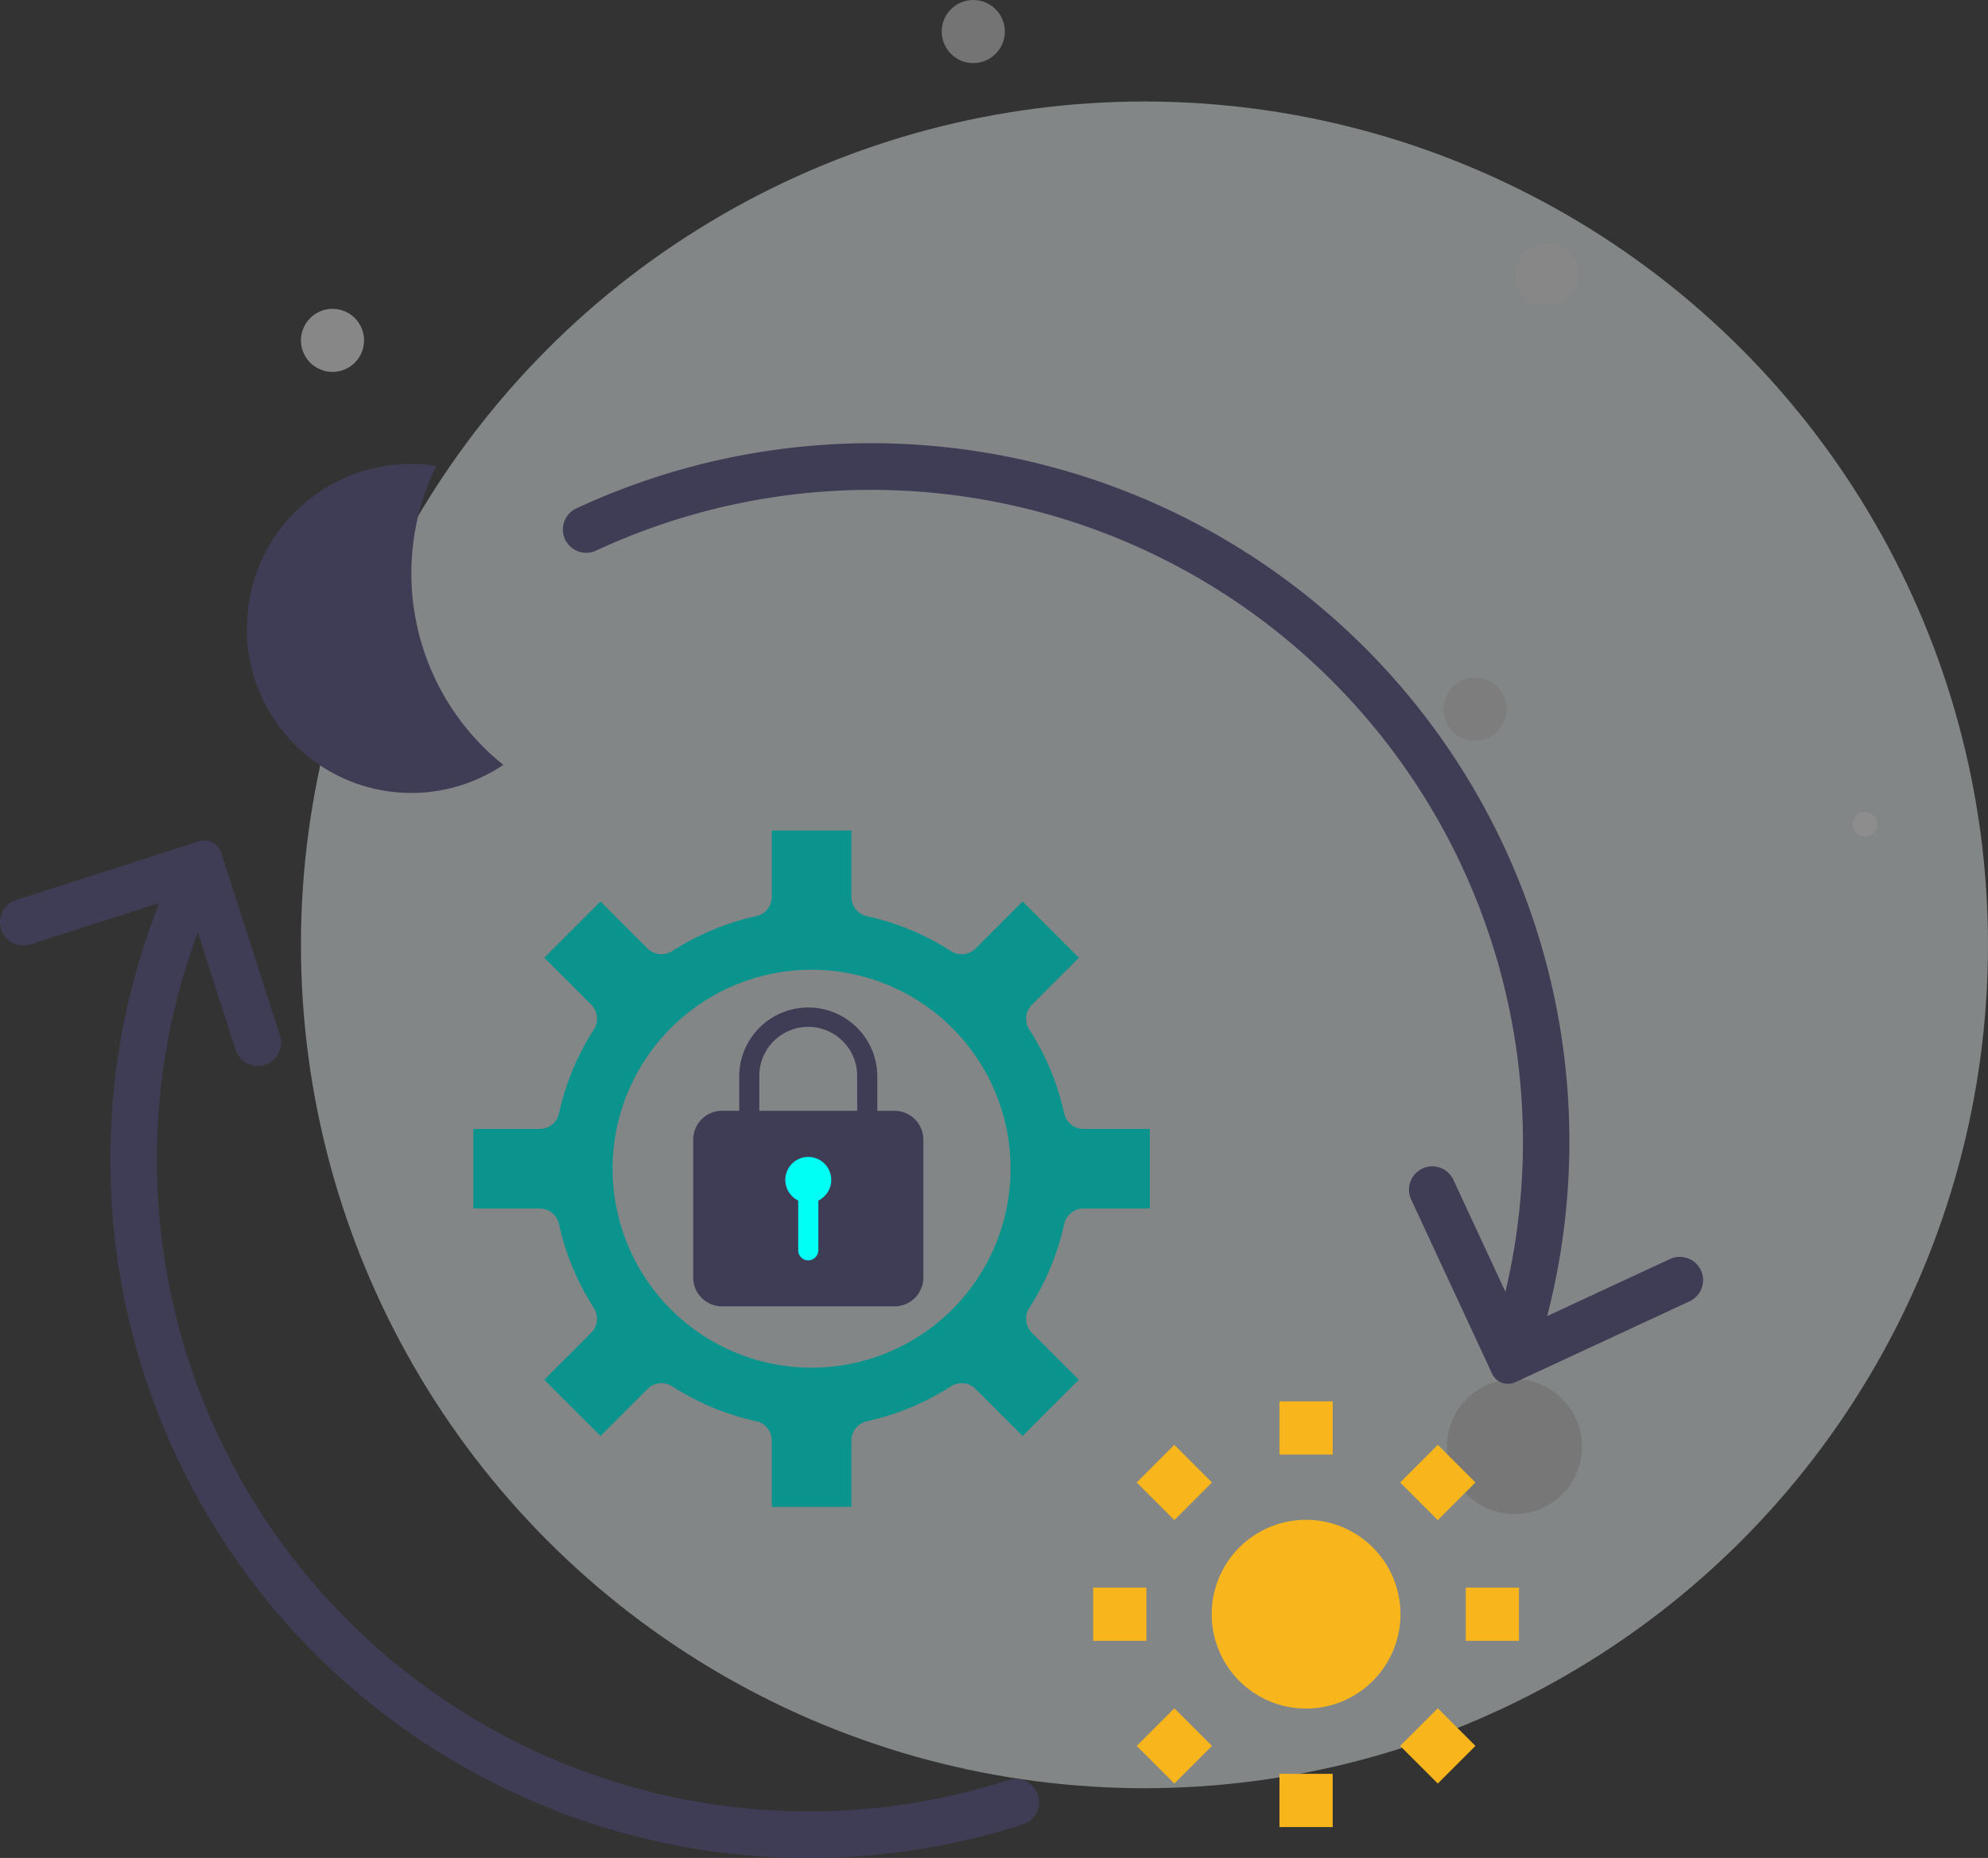 <svg xmlns="http://www.w3.org/2000/svg" width="323.685" height="302.571" viewBox="0 0 323.685 302.571">
  <rect x="0" y="0" width="323.685" height="302.571" fill="#333333" stroke="none"/>
  <g id="icon_24-7" transform="translate(-166 -1246.418)">
    <g id="Group_210" data-name="Group 210" transform="translate(114.584 -359)" opacity="0.44">
      <circle id="Ellipse_36" data-name="Ellipse 36" cx="137.342" cy="137.342" r="137.342" transform="translate(100.416 1621.948)" fill="#e6eff2"/>
      <circle id="Ellipse_19" data-name="Ellipse 19" cx="5.139" cy="5.139" r="5.139" transform="translate(204.745 1605.418)" fill="#c8c6c6"/>
      <circle id="Ellipse_20" data-name="Ellipse 20" cx="5.139" cy="5.139" r="5.139" transform="translate(100.416 1655.709)" fill="#f1f1f1"/>
      <circle id="Ellipse_127" data-name="Ellipse 127" cx="5.139" cy="5.139" r="5.139" transform="translate(286.433 1715.777)" fill="#dcdbdb"/>
      <circle id="Ellipse_21" data-name="Ellipse 21" cx="5.139" cy="5.139" r="5.139" transform="translate(298.138 1644.993)" fill="#f1f1f1"/>
      <circle id="Ellipse_111" data-name="Ellipse 111" cx="2.012" cy="2.012" r="2.012" transform="translate(353.059 1737.639)" fill="#fff"/>
      <path id="Path_1252" data-name="Path 1252" d="M11,0A11,11,0,1,1,0,11,11,11,0,0,1,11,0Z" transform="translate(287 1830)" fill="#cecece"/>
    </g>
    <g id="Group_163" data-name="Group 163" transform="translate(-99.339 -1743.547)">
      <g id="Group_164" data-name="Group 164" transform="translate(265.339 3042.945)">
        <path id="Path_1129" data-name="Path 1129" d="M537.43,3219.794l-13.175-28.369a3.793,3.793,0,1,1,6.88-3.2l8.471,18.241a106.16,106.16,0,0,0-148.069-120.707,3.793,3.793,0,0,1-3.2-6.881,113.709,113.709,0,0,1,158.072,131.528l19.988-9.283a3.793,3.793,0,1,1,3.2,6.881l-28.369,13.175a2.86,2.86,0,0,1-3.8-1.39" transform="translate(-294.494 -3049.065)" fill="#3f3d56"/>
        <path id="Path_1130" data-name="Path 1130" d="M301.351,3155.5l9.567,29.781a3.793,3.793,0,1,1-7.223,2.32l-6.151-19.148a106.16,106.16,0,0,0,132.012,138.084,3.793,3.793,0,0,1,2.321,7.223,113.709,113.709,0,0,1-140.6-150.06l-20.983,6.741a3.793,3.793,0,0,1-2.32-7.223l29.78-9.567a2.86,2.86,0,0,1,3.6,1.849" transform="translate(-265.339 -3069.629)" fill="#3f3d56"/>
        <g id="Group_163-2" data-name="Group 163" transform="translate(177.988 175.231)">
          <path id="Path_1131" data-name="Path 1131" d="M540.751,3299.356a15.369,15.369,0,1,1-15.368,15.369A15.369,15.369,0,0,1,540.751,3299.356Z" transform="translate(-506.085 -3280.059)" fill="#f9b51c"/>
          <rect id="Rectangle_294" data-name="Rectangle 294" width="8.666" height="8.666" transform="translate(30.333)" fill="#f9b51c"/>
          <rect id="Rectangle_295" data-name="Rectangle 295" width="8.666" height="8.666" transform="translate(30.333 60.665)" fill="#f9b51c"/>
          <rect id="Rectangle_296" data-name="Rectangle 296" width="8.666" height="8.666" transform="translate(7.089 13.216) rotate(-45)" fill="#f9b51c"/>
          <rect id="Rectangle_297" data-name="Rectangle 297" width="8.666" height="8.666" transform="translate(49.987 56.115) rotate(-45)" fill="#f9b51c"/>
          <rect id="Rectangle_298" data-name="Rectangle 298" width="8.666" height="8.666" transform="translate(0 30.333)" fill="#f9b51c"/>
          <rect id="Rectangle_299" data-name="Rectangle 299" width="8.666" height="8.666" transform="translate(60.665 30.333)" fill="#f9b51c"/>
          <rect id="Rectangle_300" data-name="Rectangle 300" width="8.666" height="8.666" transform="translate(7.09 56.117) rotate(-45)" fill="#f9b51c"/>
          <rect id="Rectangle_301" data-name="Rectangle 301" width="8.666" height="8.666" transform="translate(49.985 13.215) rotate(-45)" fill="#f9b51c"/>
        </g>
        <path id="Path_1132" data-name="Path 1132" d="M466.282,3199.989a3.241,3.241,0,0,1-3.165-2.547,41.7,41.7,0,0,0-5.676-13.652,3.241,3.241,0,0,1,.438-4.043l7.643-7.639-9.165-9.166-7.64,7.643a3.238,3.238,0,0,1-4.043.437,41.7,41.7,0,0,0-13.653-5.676,3.239,3.239,0,0,1-2.546-3.165v-10.788H415.515v10.788a3.239,3.239,0,0,1-2.546,3.165,41.7,41.7,0,0,0-13.653,5.676,3.238,3.238,0,0,1-4.043-.437l-7.64-7.643-9.165,9.166,7.643,7.639a3.241,3.241,0,0,1,.438,4.043,41.7,41.7,0,0,0-5.676,13.652,3.24,3.24,0,0,1-3.165,2.547H366.919v12.958h10.788a3.239,3.239,0,0,1,3.165,2.547,41.7,41.7,0,0,0,5.676,13.652,3.239,3.239,0,0,1-.438,4.042l-7.643,7.64,9.165,9.165,7.64-7.643a3.239,3.239,0,0,1,4.043-.437,41.712,41.712,0,0,0,13.653,5.675,3.24,3.24,0,0,1,2.546,3.166v10.789h12.959v-10.789a3.24,3.24,0,0,1,2.546-3.166,41.705,41.705,0,0,0,13.653-5.675,3.239,3.239,0,0,1,4.043.437l7.64,7.643,9.165-9.165-7.643-7.64a3.239,3.239,0,0,1-.438-4.042,41.7,41.7,0,0,0,5.676-13.652,3.24,3.24,0,0,1,3.165-2.547h10.789v-12.958Zm-44.287,38.876a32.4,32.4,0,1,1,32.4-32.4A32.4,32.4,0,0,1,421.995,3238.865Z" transform="translate(-289.854 -3069.118)" fill="#0a948d"/>
        <path id="Path_1133" data-name="Path 1133" d="M318.464,3096.761a26.7,26.7,0,0,1,26.659-24.05,26.251,26.251,0,0,1,4.019.317,39.96,39.96,0,0,0,10.933,48.681,26.8,26.8,0,0,1-41.628-19.419c-.058-.906-.121-1.836-.121-2.783S318.388,3097.632,318.464,3096.761Z" transform="translate(-278.127 -3050.129)" fill="#3f3d56"/>
      </g>
      <path id="Path_1134" data-name="Path 1134" d="M446.9,3206.193h-2.815v-5.468a11.242,11.242,0,1,0-22.483-.235v5.7h-2.809a4.7,4.7,0,0,0-4.684,4.685v22.481a4.7,4.7,0,0,0,4.684,4.684H446.9a4.7,4.7,0,0,0,4.682-4.684v-22.481A4.7,4.7,0,0,0,446.9,3206.193Zm-6.089,0H424.876v-5.619a7.963,7.963,0,1,1,15.925,0Z" transform="translate(-35.903 -35.329)" fill="#3f3d56"/>
      <path id="Path_1135" data-name="Path 1135" d="M439.255,3228.561v8.052a1.68,1.68,0,0,1-1.558,1.687,1.643,1.643,0,0,1-1.718-1.564c0-.026,0-.051,0-.077v-8.1a3.74,3.74,0,1,1,3.278,0Z" transform="translate(-40.675 -43.082)" fill="#00fff4"/>
    </g>
  </g>
</svg>
